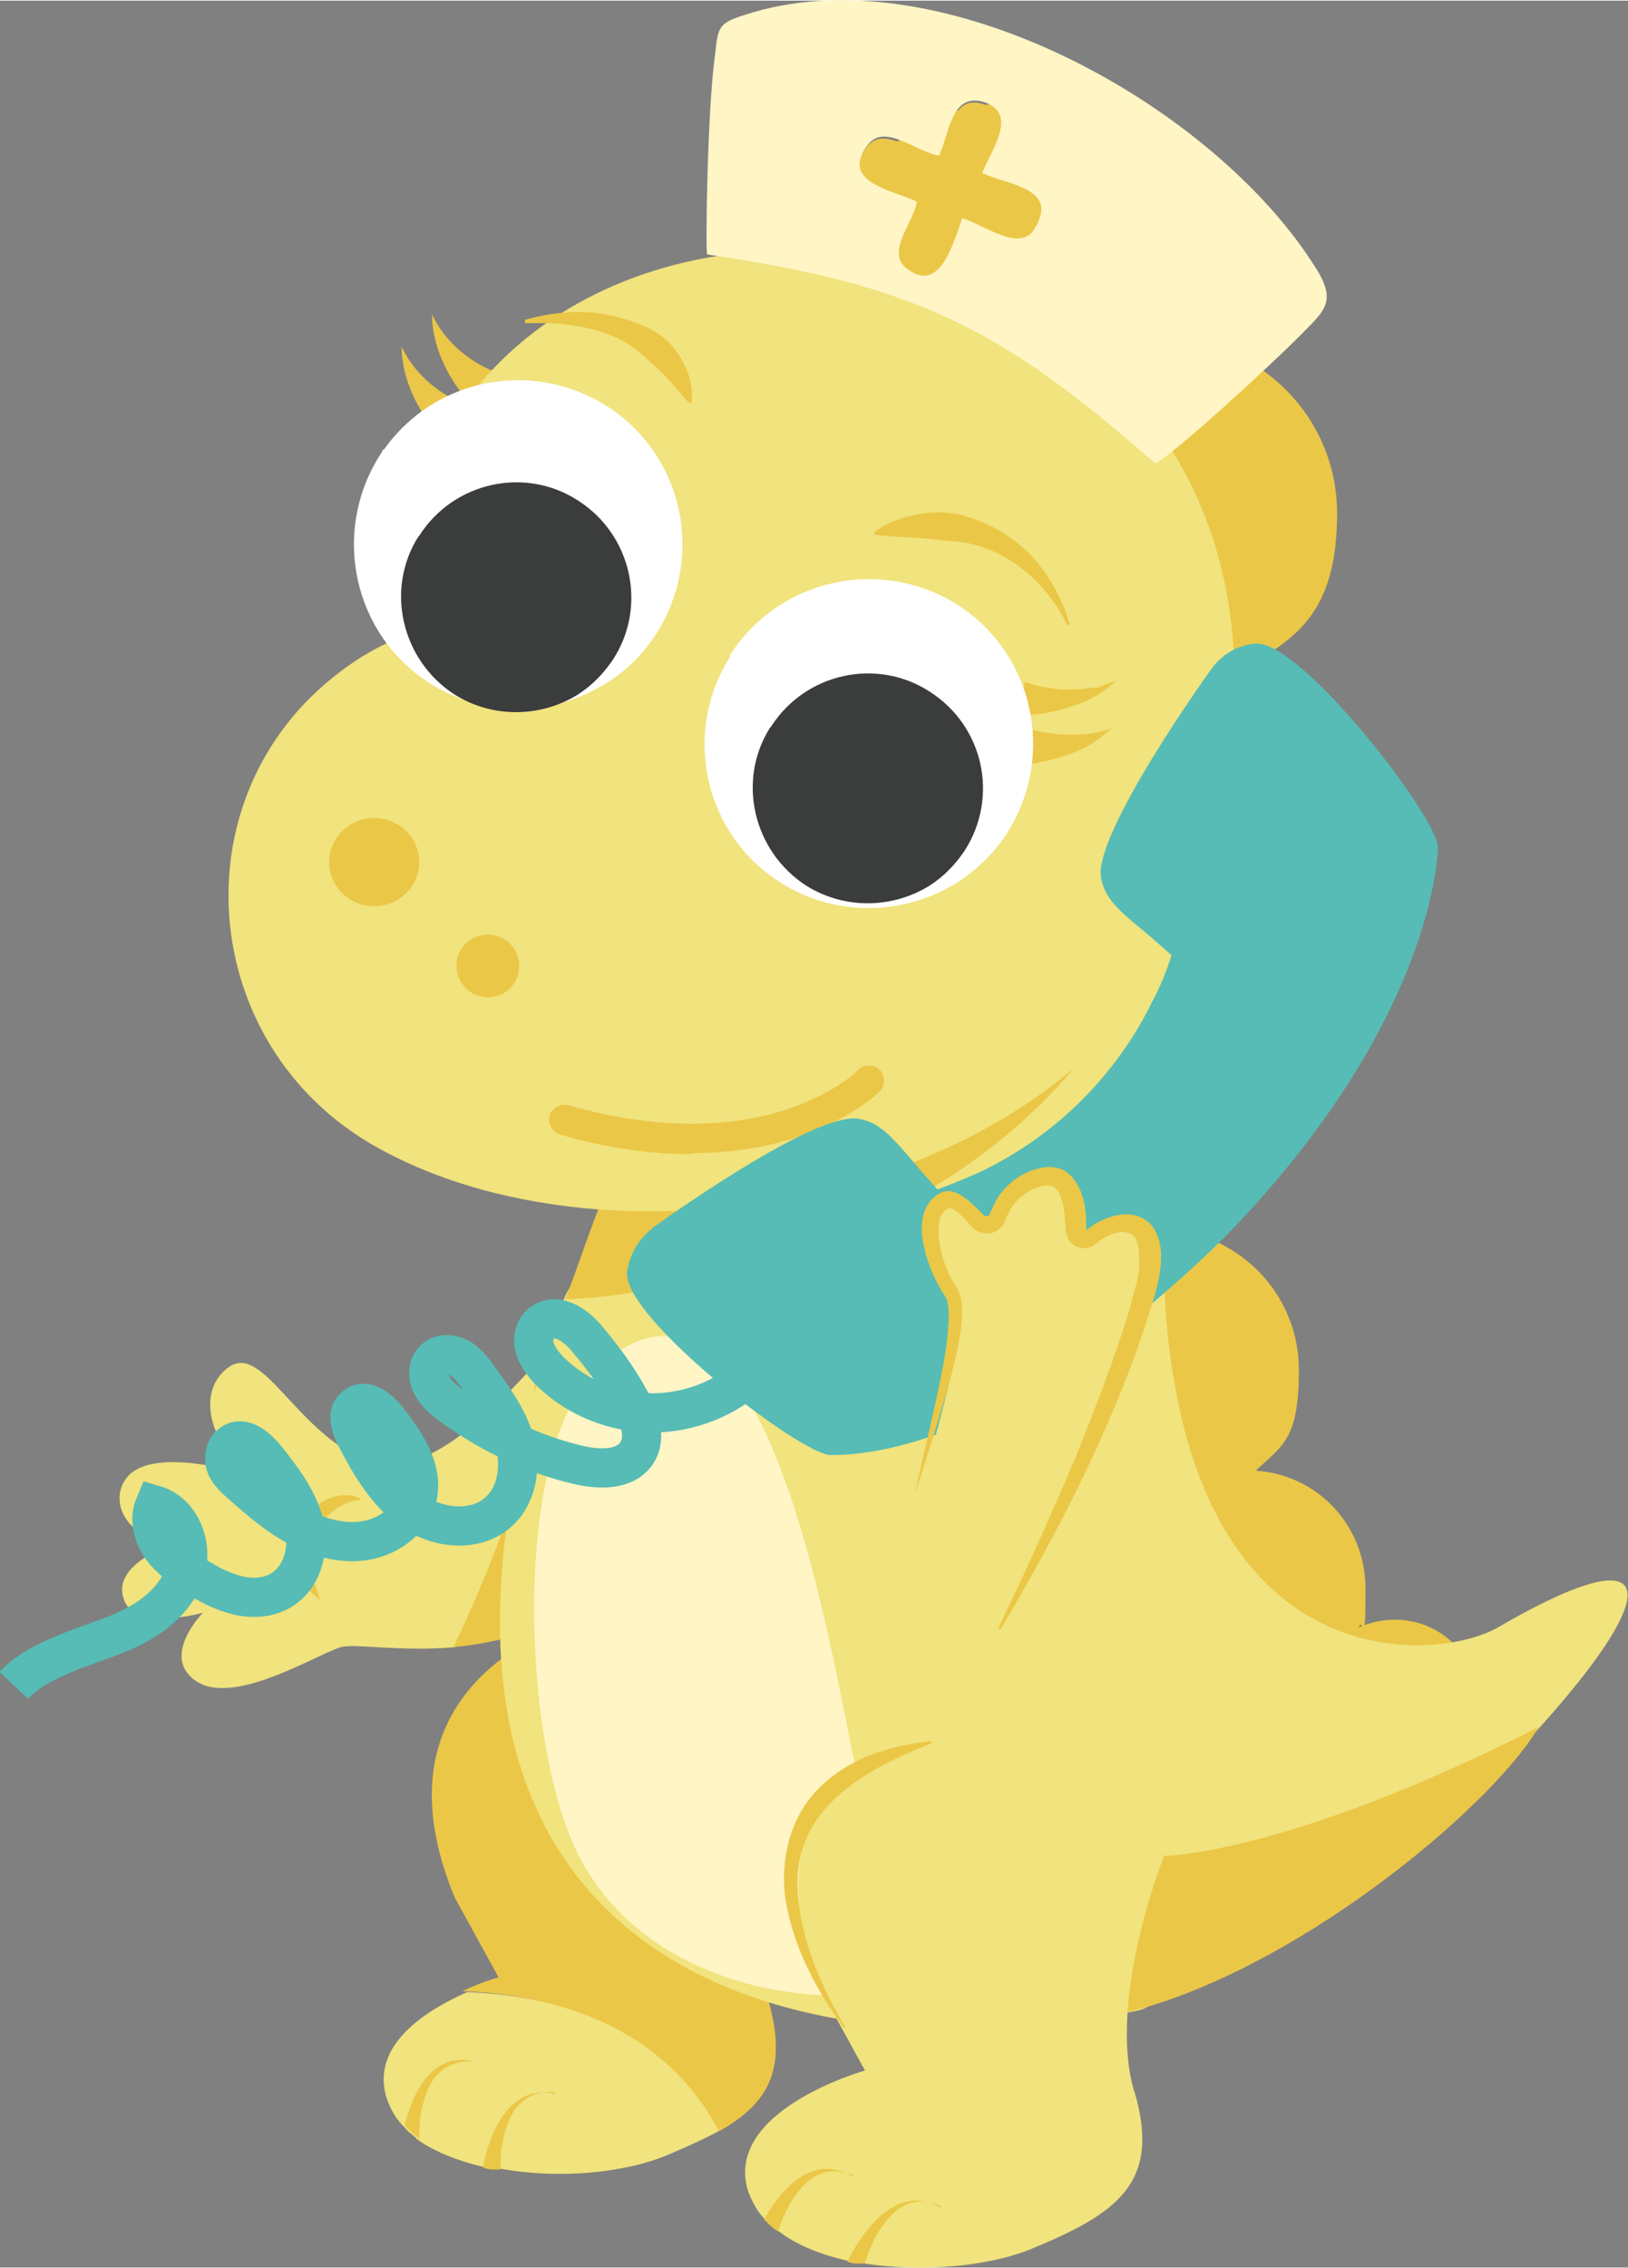 <?xml version="1.0" encoding="UTF-8"?>
<svg id="Layer_1" xmlns="http://www.w3.org/2000/svg" width="58.6mm" height="81.6mm" xmlns:xlink="http://www.w3.org/1999/xlink" version="1.1" viewBox="0 0 166.2 231.3">
  <rect x="0" y="0" width="166.2" height="231.3" fill="#808080" stroke="none"/>
  <!-- Generator: Adobe Illustrator 29.7.1, SVG Export Plug-In . SVG Version: 2.1.1 Build 8)  -->
  <defs>
    <style>
      .st0, .st1 {
        fill: none;
      }

      .st2 {
        fill: #f1e37d;
      }

      .st3 {
        fill: #fff5c5;
      }

      .st4 {
        fill: #ebc747;
      }

      .st5 {
        fill: #56bcb5;
      }

      .st6 {
        fill: #fff;
      }

      .st1 {
        stroke: #56bcb5;
        stroke-miterlimit: 10;
        stroke-width: 4px;
      }

      .st7 {
        fill: #3b3c3c;
      }

      .st8 {
        clip-path: url(#clippath);
      }
    </style>
    <clipPath id="clippath">
      <rect class="st0" width="166.2" height="231.3"/>
    </clipPath>
  </defs>
  <g class="st8">
    <path class="st2" d="M54.5,139.3c-2.6,2.7-10.7,12.2-17,9.7-7.2-2.8-10.6-12-14.1-9.6-3.8,2.6-1.7,9.2,3.5,11.5,0,0-11.4-4-14.1,0-1.4,2-.5,5.5,4.5,6.7,0,0-5.8,2-4.7,5.4,1,3.5,8.1,1.5,8.1,1.5,0,0-3.5,3.6-1.6,6.1,3.3,4.4,12.8-1.7,15.7-2.6,1.5-.4,5.9.5,11.7,0,8-16.9,8.6-25.1,8.2-28.6"/>
    <path class="st4" d="M64.4,160.4l-9.2-21.7c-.1,0-.4.3-.7.7.4,3.5-.2,11.7-8.2,28.6,5.4-.5,11.8-2.3,18.1-7.6"/>
    <path class="st4" d="M36.8,153c-2,0-4.2,2-4.8,3.8-.9,2,0,4.4.7,6.4-.5-.4-1-.8-1.4-1.3-1.3-1.5-1.8-3.8-1-5.8.8-1.9,2.6-3.4,4.7-3.6.6,0,1.4,0,1.9.5"/>
    <path class="st4" d="M48,41.1c-2.2-2.4-3.9-5.8-3.9-9.1,1.2,2.6,3.5,4.6,6,5.7,0,0,.1,0,.2,0,0,0,0,0,0,0l-2.4,3.3Z"/>
    <path class="st4" d="M44.9,44.4c-2.2-2.4-3.9-5.8-3.9-9.1,1.2,2.6,3.5,4.6,6,5.7,0,0,.1,0,.2,0,0,0,0,0,0,0l-2.4,3.3Z"/>
    <path class="st4" d="M84.9,28.3c0-9.8,8-17.8,17.8-17.8s17.8,8,17.8,17.8-.4,4.3-1.1,6.2c9.5.4,17.1,8.2,17.1,17.8s-3.7,12.6-9.2,15.6c5.3,2.5,9,7.9,9,14.2s-6.1,14.7-13.9,15.6c5.6,2,9.7,7.3,9.7,13.6s-5,12.9-11.7,14.2c6.9,1.1,12.2,7,12.2,14.2s-1.7,7.7-4.4,10.3c6.3.4,11.2,5.6,11.2,12s-.2,2.8-.7,4c1.1-.5,2.4-.8,3.7-.8,4.8,0,8.6,3.9,8.6,8.6s-3.9,8.6-8.6,8.6-8.6-3.9-8.6-8.6,0-1.2.2-1.8c-1.9,1.2-4.1,1.9-6.6,1.9-6.6,0-12-5.4-12-12s1.1-5.8,3-7.9c0,0-.1,0-.2,0-8,0-14.4-6.5-14.4-14.4s5-12.9,11.7-14.2c-6.9-1.1-12.2-7-12.2-14.2s5.5-13.4,12.5-14.3c-6.3-2.1-10.8-8-10.8-14.9s2.9-10.5,7.3-13.2c-6.6-2.6-11.2-9-11.2-16.5s.4-4.3,1.1-6.2c-9.5-.4-17.1-8.2-17.1-17.8"/>
    <path class="st2" d="M73.7,217.2c-1.6.9-3.4,1.7-5.5,2.6-4.5,1.9-11.3,2.5-17.2,1.4-.1,0-.3,0-.4,0-.2,0-.3,0-.5,0-.3,0-.6-.1-.9-.2-2.5-.6-4.8-1.5-6.5-2.7-.1,0-.2-.2-.3-.3-.2-.1-.3-.3-.5-.4-.3-.2-.5-.5-.7-.7-.8-.8-1.3-1.7-1.7-2.8-1.8-5.5,4.1-9.1,8.2-10.9,7.9.3,20,2.7,26.1,14.2"/>
    <path class="st4" d="M78.5,203.8c-2.8-9.4,3-16.6,3-16.6l-14.3-16.8-7.8-5.4c-6.2,2-21,9.1-13,28.5l4.5,8.2s-1.6.4-3.7,1.4c7.9.3,20.1,2.7,26.2,14.3,5-2.8,7.1-6.3,5-13.5"/>
    <path class="st2" d="M124.8,193.4c3.8,1.7,9.1-.3,22.4-7,.6-.3,1-1,1.6-1.5,21.5-21.1,23.2-30,4.1-18.9-8,4.6-47.5,6.9-29.5-77.7.8-3.6-2.6-6.5-5.3-4.7l-17.3,11.6c-3.7,2.5-1.3,9.1,2.8,7.7,3.7-1.3,6.3,4.2,3.5,7.1-15.5,16.3-37.3,19.3-46.3,19.8-1.4,0-2.6,1.1-3.2,2.6-23.9,67.9,22.5,80,58.5,72.7,1.6-.3,2.8-1.9,3-3.7.1-1.9.6-4.3,1.5-7.6.7-2.3,2.3-1.3,4.2-.4"/>
    <path class="st4" d="M157,176.2c-25.9,13.1-38.2,13.1-38.2,13.1-3.5,9.6-4.7,13.3-4.3,16.1,17.3-4,37.5-20.8,42.5-29.1"/>
    <path class="st4" d="M113.2,104.1l-40,11.9-11.3,5.4c-1.2,2.5-3.2,8.7-4.2,11.1,8-.2,40-4.6,55.5-28.4"/>
    <path class="st3" d="M88.6,185c.2.4,1,1,1,1.1,0,.3-1.8,4-2.1,4.9-1.2,3.8-1.2,8.5-.4,12.5-10,.5-22.9-3.5-28.3-14.8-5.7-11.9-6.5-41.9,2.6-49.6,19.2-16.2,24.8,41.8,27.2,45.9"/>
    <path class="st2" d="M115.8,213.3c2.8,9.4-1.8,12.5-10.5,16.1-4.4,1.8-11.1,2.4-17,1.5-.2,0-.4,0-.6-.1-.1,0-.2,0-.3,0-.3,0-.6-.1-.9-.2-2.7-.6-5.2-1.6-7-3,0,0-.2-.1-.3-.2-.2-.1-.3-.3-.5-.4-.2-.2-.4-.4-.6-.6-.8-.8-1.3-1.8-1.7-2.8-2.7-8.3,11.9-12.4,11.9-12.4l-4.5-8.2c-10-24.3,15.6-29.2,15.6-29.2l19.4,15.6s-5.8,14.5-3,24"/>
    <path class="st2" d="M123,89c-9.8,32.7-58.7,42.6-84.7,27.9-18.2-10.3-20.3-35.8-3.6-48.4,1.7-1.3,3.5-2.4,5.6-3.3-.3-61.4,104.8-50.2,82.7,23.8"/>
    <path class="st6" d="M39,46s0,0,0,0c0,0,0-.2.2-.2,5.4-7.6,15.8-9.3,23.4-4,7.6,5.4,9.3,15.8,4,23.4-1.5,2.1-3.4,3.8-5.5,4.9,0,0,0,0,0,0-5.5,3.1-12.5,2.9-17.9-.9-7.5-5.3-9.3-15.7-4.1-23.3"/>
    <path class="st4" d="M33.6,87.9c0,2.5,2.1,4.5,4.6,4.5s4.6-2,4.6-4.5-2.1-4.5-4.6-4.5-4.6,2-4.6,4.5"/>
    <path class="st4" d="M46.6,98.5c0,1.7,1.4,3.2,3.2,3.2s3.2-1.4,3.2-3.2-1.4-3.2-3.2-3.2-3.2,1.4-3.2,3.2"/>
    <path class="st4" d="M70.6,117.7c-3.8,0-8.3-.5-13.4-2-.8-.2-1.3-1.1-1.1-1.9.2-.8,1.1-1.3,1.9-1.1,10.5,3,18,1.9,22.4.4,4.8-1.6,7.2-3.9,7.2-4,.6-.6,1.6-.6,2.2,0,.6.6.6,1.6,0,2.2-.1.1-2.8,2.8-8.2,4.6-2.7.9-6.4,1.7-11.1,1.7"/>
    <path class="st4" d="M109,63.8c-2.1-4.4-6.3-8.1-11.3-8.6-1.4-.1-2.8-.3-4.2-.4-1.4-.1-2.8-.1-4.2-.3v-.3c.8-.6,1.8-1.1,2.8-1.4,2-.6,4.1-.8,6.1-.3,3.3.9,6.3,2.8,8.3,5.6,1.2,1.7,2.2,3.6,2.7,5.6h-.3Z"/>
    <path class="st4" d="M53.5,32.6c3.4-1,7.2-1.2,10.6,0,1.6.5,3.2,1.2,4.4,2.5.8.9,1.4,2,1.8,3.1.3.9.4,1.9.3,2.8h-.3c-1.2-1.3-2.2-2.6-3.3-3.6-.6-.5-1.1-1-1.7-1.5-2.4-2.1-6-2.8-9.1-3-.8,0-1.7,0-2.6,0v-.3Z"/>
    <path class="st4" d="M86.2,206.9c-2.9-3.9-5.2-8.3-6-13.1-.6-3.9.4-8.3,3.2-11.2,1.4-1.5,3.3-2.7,5.2-3.5,2.1-.8,4.3-1.3,6.5-1.5v.2c-2.2.9-4.3,1.8-6.3,3-7.1,4.3-8.7,9.5-6.4,17.4.9,3,2.3,5.9,3.9,8.6h-.2Z"/>
    <path class="st4" d="M104.6,69.5c2.2.8,4.6,1,6.9.6h.6c.6-.3,1.2-.5,1.8-.7-1.2,1.2-2.8,2.1-4.5,2.6-1.7.6-3.5.9-5.3.9,0,0,0,0-.1,0l.6-3.4Z"/>
    <path class="st4" d="M104.3,74c1.4.6,2.9.8,4.4.9,1.3,0,2.6,0,3.9-.4.2,0,.7-.2.9-.3-1.2,1.2-2.8,2.2-4.4,2.7-1.7.6-3.4,1-5.2,1.1,0,0-.2,0-.2,0l.7-4Z"/>
    <path class="st6" d="M74.5,66.9s0,0,0-.1c5-7.8,15.3-10.1,23.2-5.2,7.8,5,10.1,15.3,5.2,23.2-1.4,2.2-3.2,3.9-5.2,5.2-5.3,3.3-12.3,3.6-18,0-7.8-4.9-10.1-15.2-5.2-23"/>
    <path class="st7" d="M78.7,74.1s0,0,0,0c3.5-5.5,10.8-7.1,16.2-3.6,5.5,3.5,7.1,10.7,3.6,16.2-1,1.5-2.2,2.7-3.6,3.6-3.7,2.3-8.6,2.5-12.6,0-5.4-3.5-7.1-10.7-3.7-16.1"/>
    <path class="st7" d="M42.8,54.6s0,0,0,0c3.5-5.5,10.8-7.1,16.2-3.6,5.5,3.5,7.1,10.8,3.6,16.2-1,1.5-2.2,2.7-3.6,3.6-3.7,2.3-8.6,2.5-12.6,0-5.4-3.5-7.1-10.7-3.7-16.1"/>
    <path class="st4" d="M87.1,221.9c-.5-.2-1-.3-1.5-.4-1.5-.2-2.9.6-3.8,1.7-1,1.1-1.7,2.5-2.2,3.9,0,.2-.1.3-.2.5,0,0-.2-.1-.3-.2-.2-.1-.3-.3-.5-.4-.2-.2-.4-.4-.6-.6,1.6-2.8,4.2-5.9,7.6-5,.5.1,1,.4,1.4.6"/>
    <path class="st4" d="M96,225c-.5-.2-1-.3-1.5-.4-1.5-.2-2.9.6-3.8,1.7-1,1.1-1.7,2.5-2.2,3.9,0,.2-.2.5-.2.7-.2,0-.4,0-.6,0-.1,0-.2,0-.3,0-.3,0-.6-.1-.9-.2,1.5-3,4.4-7,8.1-6.1.5.1,1,.4,1.4.6"/>
    <path class="st4" d="M48.3,210.3c-2.1-.2-3.8.9-4.6,2.8-.6,1.4-.9,2.9-.9,4.4,0,.2,0,.5,0,.7-.1,0-.2-.2-.3-.3-.2-.1-.3-.3-.5-.4-.3-.2-.5-.5-.7-.7.9-3.6,3-7.6,7.2-6.5"/>
    <path class="st4" d="M56.6,213.4c-2.1-.2-3.8.9-4.6,2.8-.6,1.4-.9,2.9-.9,4.4,0,.2,0,.4,0,.7-.1,0-.3,0-.4,0-.2,0-.3,0-.5,0-.3,0-.6-.1-.9-.2.7-3.8,2.9-8.6,7.4-7.5"/>
    <path class="st3" d="M117.9,47.2c-15.8-13.9-24.6-18.2-45.7-21.3-.2,0,0-14.7.8-20.4.3-2.7.3-3.2,2.9-4,19.7-6.6,48.1,9.1,58.5,25.9,2.2,3.5.6,4.4-1.8,6.9-2.7,2.7-12.3,11.6-14.6,12.9M100.2,17.8c.7-2.2,3.9-6.1.4-7.4-3.5-1.2-3.7,3.2-4.7,5.4-2.1-.2-5.5-3.3-7.2-1.2-3,3.6,2.8,4.6,5,5.7-.2,2-3.1,5.1-1.2,6.7,3.5,3.1,4.9-2.5,5.8-5,2,.5,5.8,3.6,7.4,1.1,2.4-4-2.9-4.3-5.4-5.5"/>
    <path class="st4" d="M100.2,17.8c2.5,1.2,7.8,1.5,5.4,5.5-1.5,2.5-5.4-.6-7.4-1.1-.9,2.4-2.2,8-5.8,5-1.9-1.7,1-4.8,1.2-6.7-2.3-1.1-8-2-5-5.7,1.7-2.1,5.1,1,7.2,1.2,1.1-2.2,1.3-6.6,4.7-5.4,3.5,1.2.3,5.2-.4,7.4"/>
    <path class="st5" d="M66.7,125.2c-1.5,1.1-2.5,2.8-2.7,4.7,0,4.8,17.8,18.5,20.8,18.5s17.8-.3,40-22c21.8-22.2,22-39.8,22-40,0-3-13.7-20.8-18.5-20.8-1.9.1-3.6,1.1-4.7,2.7-.1.1-12,16.7-11.2,21.2.4,2.2,1.9,3.4,4.8,5.8.5.4,1.6,1.4,2.4,2.1-.5,1.6-1.1,3.1-1.9,4.6-3.7,7.6-9.8,13.7-17.4,17.4-1.5.7-3,1.3-4.6,1.9-.7-.8-1.7-1.9-2.1-2.4-2.5-2.9-3.7-4.4-5.9-4.8-4.5-.9-20.9,11-21.2,11.2"/>
    <path class="st2" d="M102.2,166.1s11.1-20.2,14.9-34.4c2.3-8.8-3.3-7.4-5.4-5.5-.6.5-1.5.1-1.5-.7,0-2.6-.5-6.1-3.5-5.4-2.6.6-3.9,2.6-4.4,4.1-.3.8-1.4,1-1.9.4-1.1-1.2-2.5-2.6-3.4-2.2-3.1,1.4-.8,7.4.6,9.4,1.5,2-1.1,11.1-3.7,20.5"/>
    <path class="st4" d="M102.2,166.1c5.4-9.1,10.3-18.6,13.9-28.5.4-1.3.9-2.6,1.3-3.9.8-2.6,2-6.3.2-8.7-1.7-2-4.7-1.1-6.5.3l-.2.2h0s0,0,0,0c0,0,0,0,0,0,0,0,0,0,0,0,0,0,0,0,0,0,0,0,0,0,0,0,0,0,0,0,0,0,0-1.9-.1-3.8-1.4-5.4-.9-1.1-2.3-1.3-3.6-.9-2,.5-3.7,2-4.5,3.8-.1.3-.3.6-.4.9,0,0-.1.2-.3.1,0,0,0,0-.2,0-.4-.4-.8-.8-1.2-1.2-.8-.7-2-1.7-3.2-1.2-3.3,1.7-1.8,6.5-.5,9.1.3.5.5,1,.9,1.5,0,.1.2.3.2.5.3,1.2.1,2.5,0,3.8-.1,1.1-.3,2.1-.5,3.2-.7,3.7-2,8.9-2.8,12.7,1.3-4.1,2.7-8.3,3.8-12.5.5-2,1.7-6.7.5-8.5-1.1-1.7-1.8-3.7-1.9-5.7,0-1,.1-2.1,1.1-2.5,0,0,0,0,0,0,0,0,0,0,0,0,0,0,0,0,.2,0,.8.4,1.5,1.2,2.1,1.9.6.7,1.8.9,2.6.4.3-.2.6-.5.7-.8.1-.3.3-.7.4-.9.6-1.3,1.7-2.2,3-2.7,1.4-.5,2.1-.1,2.5,1.3.3.9.3,1.9.4,2.9,0,.5.2,1.1.5,1.4.6.7,1.8.8,2.5.2.3-.2.5-.4.8-.6.7-.4,1.6-.8,2.4-.6,1.4.2,1.3,2.1,1.3,3.3,0,1.4-.6,2.9-.9,4.2-1.5,5.1-3.5,10.2-5.5,15.2-2.5,5.9-5.2,11.9-8,17.7"/>
    <path class="st1" d="M76.9,140c-2.7,2.6-6.5,4.1-10.3,4.1-3.8,0-7.6-1.5-10.3-4.1-.7-.7-1.4-1.5-1.7-2.5-.3-1,0-2.2.9-2.7,1.5-.9,3.3.4,4.4,1.7,1.6,1.9,3.1,3.9,4.3,6.1,1,1.7,1.9,3.9.8,5.6-1.2,1.8-3.9,1.7-6,1.2-4.7-1.1-9.2-3.3-13.1-6.2-.8-.6-1.5-1.2-1.9-2.1-.4-.9-.3-2,.5-2.6.7-.5,1.7-.4,2.4,0,.7.4,1.3,1.1,1.8,1.8,1.5,2.1,3.1,4.2,3.8,6.6.7,2.5.4,5.4-1.5,7.2-2.3,2.2-6.2,1.9-8.9,0-2.6-1.8-4.3-4.7-5.8-7.6-.5-1-1-2.4,0-3.1,1-.8,2.4.3,3.2,1.3,1.7,2.2,3.5,4.7,3.2,7.4-.3,2.4-2.4,4.3-4.8,4.9-2.4.6-4.9,0-7.1-1.1-2.2-1.1-4.1-2.7-5.9-4.3-.7-.6-1.4-1.2-1.8-2-.3-.8-.2-1.9.6-2.4,1.2-.8,2.6.5,3.5,1.6,1.6,2,3.1,4,3.8,6.4.6,2.4.1,5.3-2,6.8-1.4,1-3.2,1.1-4.8.7-1.6-.4-3.1-1.2-4.5-2.1-1.2-.8-2.5-1.7-3.3-2.9-.8-1.2-1.2-2.8-.6-4.2,2.4.7,3.7,3.5,3.3,6-.4,2.5-2.3,4.5-4.4,5.8-2.1,1.3-4.5,2-6.9,2.9-2.3.9-4.7,1.9-6.4,3.7"/>
  </g>
</svg>